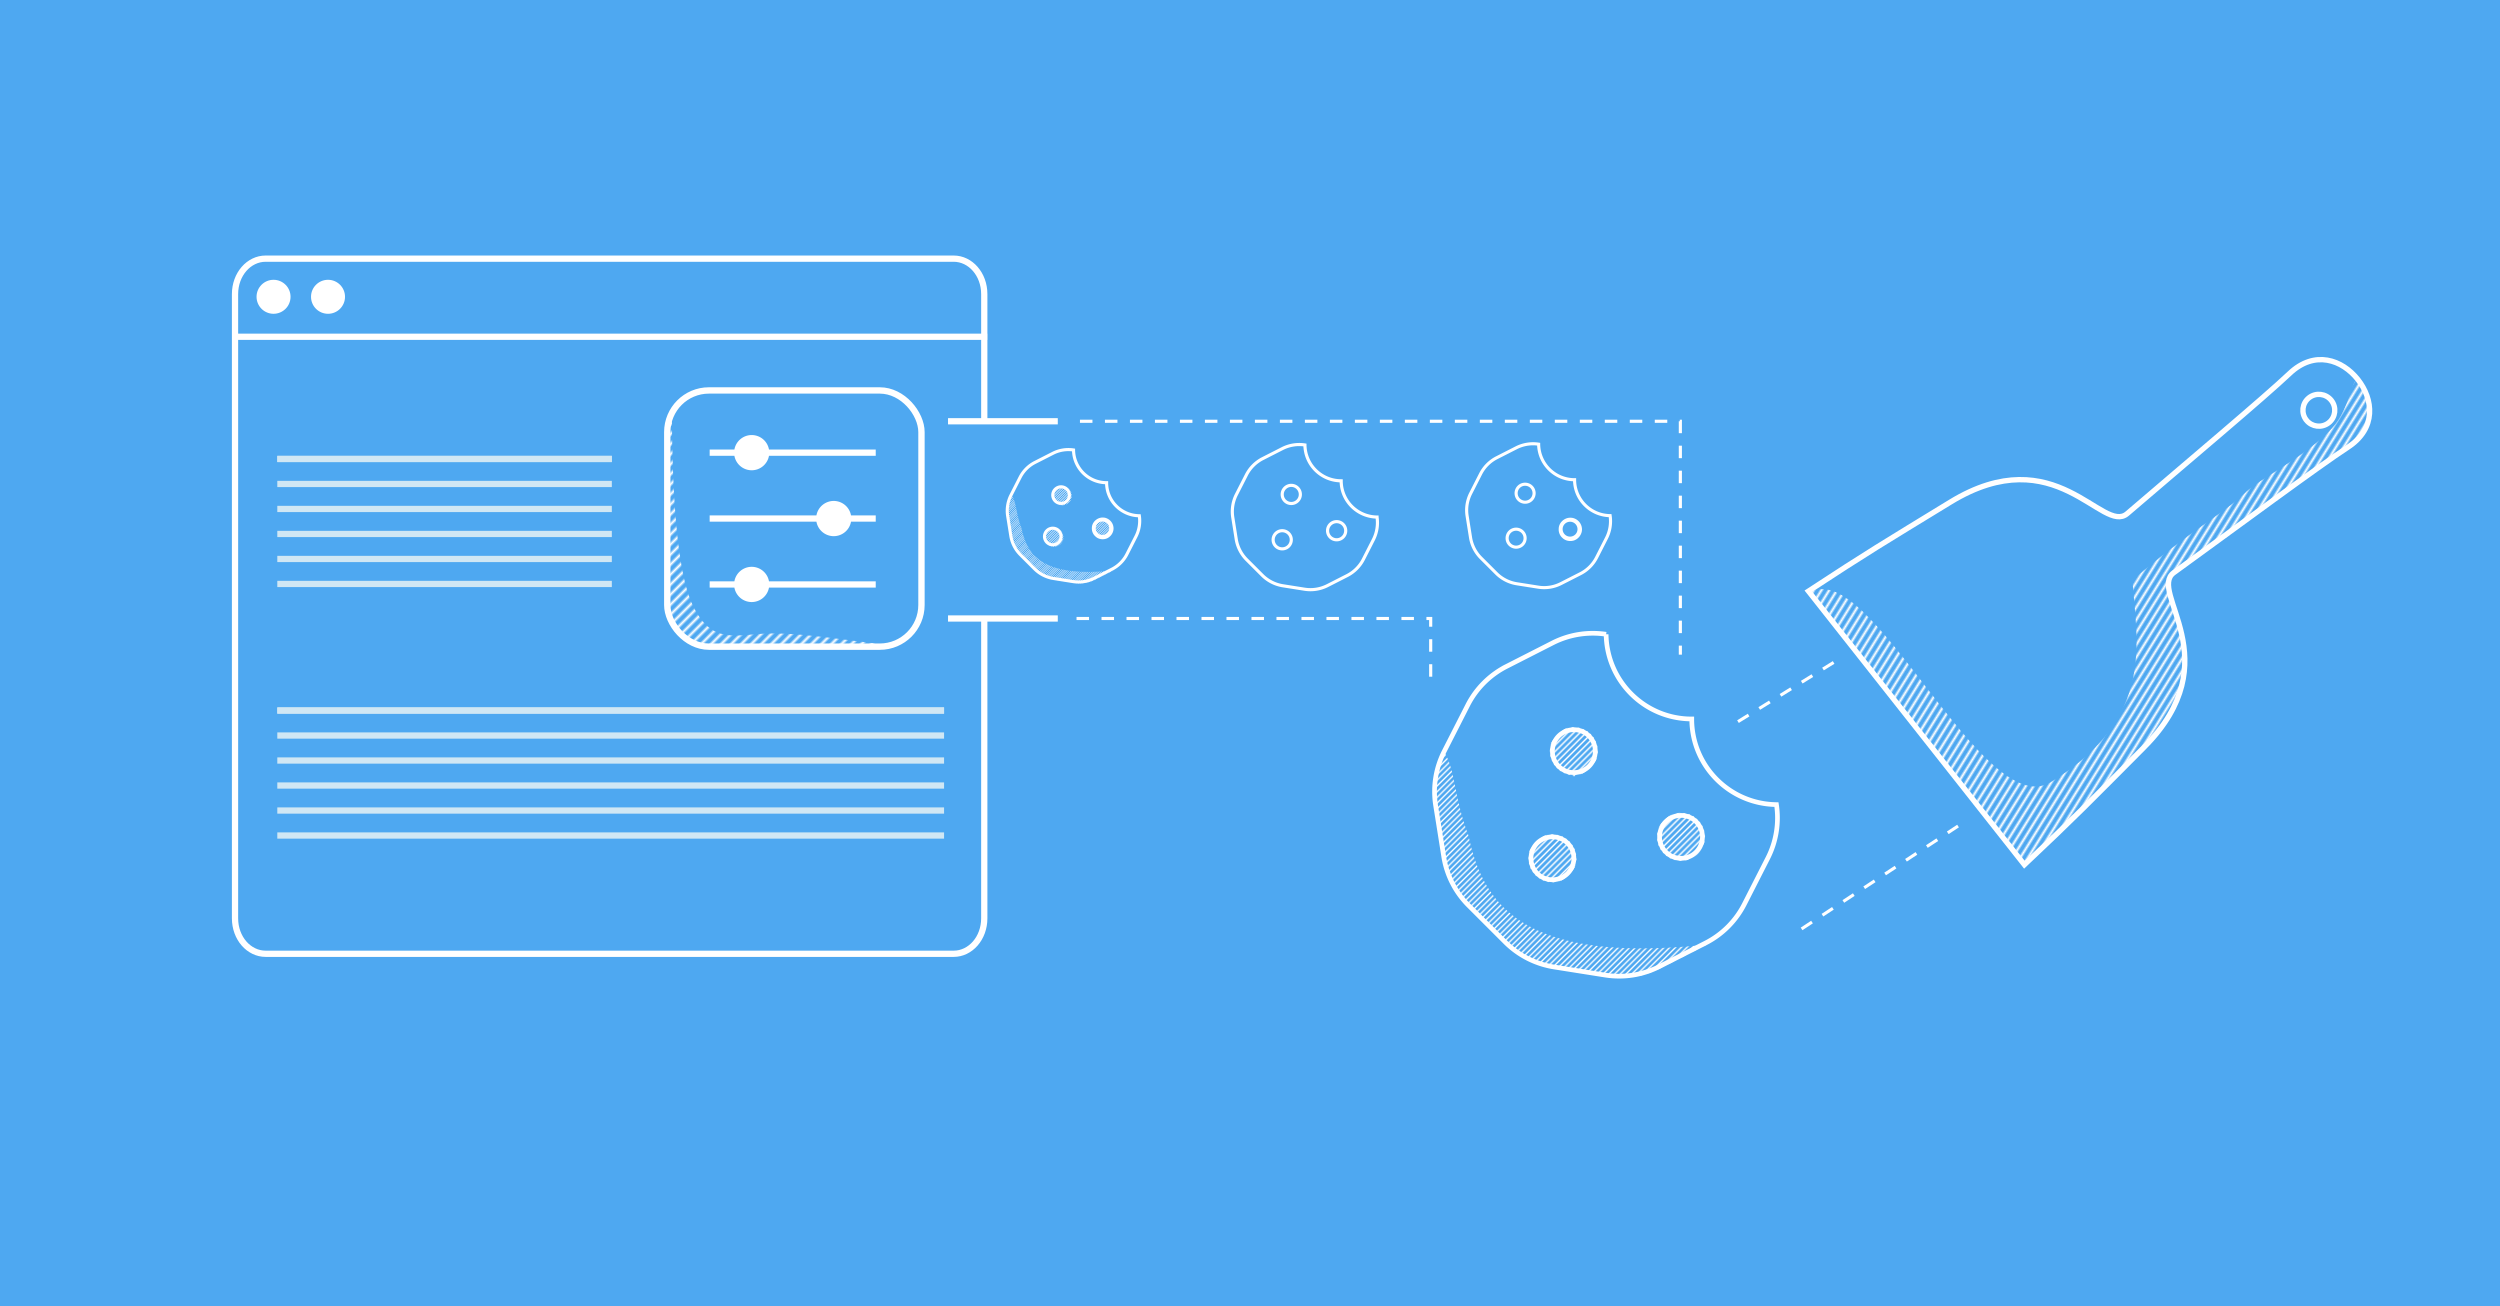 <svg xmlns="http://www.w3.org/2000/svg" xmlns:xlink="http://www.w3.org/1999/xlink" xml:space="preserve" id="svg1" width="799.989" height="417.994" version="1.1" viewBox="0 0 211.664 110.594"><defs id="defs1"><pattern xlink:href="#pattern24" id="pattern84" patternTransform="scale(.052)rotate(45 -1283.002 6313.46)" preserveAspectRatio="xMidYMid"/><pattern xlink:href="#pattern23" id="pattern83" patternTransform="scale(.052)rotate(45 -1283.002 6313.46)" preserveAspectRatio="xMidYMid"/><pattern xlink:href="#pattern26" id="pattern82" patternTransform="scale(.052)rotate(45 -1283.002 6313.46)" preserveAspectRatio="xMidYMid"/><pattern xlink:href="#pattern24" id="pattern81" patternTransform="scale(.123)rotate(45 -707.464 2282.316)" preserveAspectRatio="xMidYMid"/><pattern xlink:href="#pattern23" id="pattern80" patternTransform="scale(.123)rotate(45 -707.464 2282.316)" preserveAspectRatio="xMidYMid"/><pattern xlink:href="#pattern26" id="pattern79" patternTransform="scale(.123)rotate(45 -707.464 2282.316)" preserveAspectRatio="xMidYMid"/><pattern xlink:href="#pattern23" id="pattern78" patternTransform="scale(.052)rotate(45 -1089.86 6779.745)" preserveAspectRatio="xMidYMid"/><pattern xlink:href="#pattern26" id="pattern77" patternTransform="scale(.052)rotate(45 -1089.86 6779.745)" preserveAspectRatio="xMidYMid"/><pattern xlink:href="#pattern23" id="pattern76" patternTransform="scale(.048)rotate(45 -1593.575 6473.7)" preserveAspectRatio="xMidYMid"/><pattern xlink:href="#pattern26" id="pattern75" patternTransform="scale(.048)rotate(45 -1593.575 6473.7)" preserveAspectRatio="xMidYMid"/><pattern xlink:href="#Strips1_1.5" id="pattern74" x="0" y="0" patternTransform="rotate(45)scale(.2)" preserveAspectRatio="xMidYMid"/><pattern xlink:href="#Strips1_1.5" id="pattern26" x="0" y="0" patternTransform="scale(.252)rotate(45 -255.98 527.716)" preserveAspectRatio="xMidYMid"/><pattern xlink:href="#Strips1_1.5" id="pattern24" x="0" y="0" patternTransform="rotate(44.999 -67.767 229.78)scale(.132)" preserveAspectRatio="xMidYMid"/><pattern xlink:href="#Strips1_1.5" id="pattern23" x="0" y="0" patternTransform="scale(.252)rotate(45 -255.98 527.716)" preserveAspectRatio="xMidYMid"/><pattern xlink:href="#Strips1_1.5" id="pattern20" x="0" y="0" patternTransform="rotate(45)scale(2)" preserveAspectRatio="xMidYMid"/><pattern xlink:href="#pattern17" id="pattern18" x="0" y="0" patternTransform="rotate(-20)scale(2)" preserveAspectRatio="xMidYMid"/><pattern xlink:href="#Strips1_1.5" id="pattern17" x="0" y="0" patternTransform="rotate(-20)scale(2)" preserveAspectRatio="xMidYMid"/><pattern id="Strips1_1.5" width="2.5" height="1" patternTransform="scale(2)" patternUnits="userSpaceOnUse" preserveAspectRatio="xMidYMid" style="fill:#fff"><path id="rect140" d="M0-.5h1v2H0z" style="stroke:none"/></pattern><pattern xlink:href="#pattern1" id="pattern3" patternTransform="scale(1)" preserveAspectRatio="xMidYMid"/><pattern id="pattern1" width="800" height="418" patternUnits="userSpaceOnUse" preserveAspectRatio="xMidYMid"><rect id="rect41" width="800" height="418" x="0" y="0" ry="5.821" style="fill:#fff;fill-opacity:1;stroke:none;stroke-width:3;stroke-dasharray:none;stroke-dashoffset:0;stroke-opacity:1;paint-order:stroke fill markers"/></pattern><pattern id="pattern2" width="799.989" height="417.994" patternUnits="userSpaceOnUse" preserveAspectRatio="xMidYMid"><path id="rect1" d="M0 0h799.989v417.994H0Z" style="fill:url(#pattern3);stroke:none;stroke-width:1.002;stroke-dasharray:none"/></pattern></defs><g id="layer1" transform="translate(-147.373 -115.623)"><path id="rect3" d="M147.373 115.623h211.664v110.594H147.373z" style="fill:#4ea8f1;fill-opacity:1;stroke:none;stroke-width:.265"/><g id="g18" style="fill:url(#pattern20);fill-opacity:1;stroke:none;stroke-width:8.89;stroke-dasharray:none;stroke-opacity:1" transform="matrix(.022 0 0 .022 232.754 153.745)"><path id="path18" d="M14.45 176.24a132.65 132.65 0 0 0-12.82 80.95l12.08 76.27a132.52 132.52 0 0 0 37.16 72.96l54.77 54.76a132.04 132.04 0 0 0 72.71 37.06l76.71 12.15c27.51 4.36 55.7-.11 80.53-12.76l69.13-35.21C136.356 490.831 72.58 406.997 50.431 300.324 28.693 244.03 31.971 206.102 14.45 176.24" style="fill:url(#pattern20);fill-opacity:1;stroke:none;stroke-width:8.89;stroke-dasharray:none;stroke-opacity:1"/></g><path id="path21" d="M236.61 160.339c-.409.003-.791.368-.773.785-.015.327.212.633.513.744.33.135.73-.008.924-.3a.77.77 0 0 0-.016-.902.8.8 0 0 0-.647-.327" style="fill:url(#pattern75);fill-opacity:1;stroke:none;stroke-width:.024;stroke-dasharray:none;stroke-opacity:1"/><path id="path22" d="M237.314 156.825a.79.79 0 0 0-.764.65.795.795 0 0 0 .463.862c.117.047.24.076.359.115-.025-.077.063-.05.11-.067a.787.787 0 0 0-.168-1.56" style="fill:url(#pattern76);fill-opacity:1;stroke:none;stroke-width:.024;stroke-dasharray:none;stroke-opacity:1"/><g id="g50" style="stroke-width:.736;stroke-dasharray:none;stroke:#fff" transform="matrix(.359 0 0 .359 144.193 102.32)"><path id="path23" d="M268.846 159.476c-1.09.025-2.107.965-2.117 2.075-.046.64.207 1.29.69 1.715.452.46 1.117.658 1.75.58 1.212-.107 2.159-1.39 1.893-2.578-.164-.928-.977-1.69-1.917-1.78a2 2 0 0 0-.3-.012z" style="fill:url(#pattern24);fill-opacity:1;stroke:#fff;stroke-width:.736;stroke-dasharray:none;stroke-opacity:1"/><g id="g2" style="fill:none;stroke:#fff;stroke-width:12.041;stroke-dasharray:none;stroke-opacity:1" transform="translate(246.41 143.085)scale(.061)"><path id="path1" d="M510.52 255.82c-69.97-.85-126.47-57.69-126.47-127.86-70.17 0-127-56.49-127.86-126.45-27.26-4.14-55.13.3-79.72 12.82l-69.13 35.22a132.22 132.22 0 0 0-57.79 57.81l-35.1 68.88a132.65 132.65 0 0 0-12.82 80.95l12.08 76.27a132.52 132.52 0 0 0 37.16 72.96l54.77 54.76a132.04 132.04 0 0 0 72.71 37.06l76.71 12.15c27.51 4.36 55.7-.11 80.53-12.76l69.13-35.21a132.27 132.27 0 0 0 57.79-57.81l35.1-68.88c12.56-24.64 17.01-52.58 12.91-79.91zM176 368c-17.67 0-32-14.33-32-32s14.33-32 32-32 32 14.33 32 32-14.33 32-32 32zm32-160c-17.67 0-32-14.33-32-32s14.33-32 32-32 32 14.33 32 32-14.33 32-32 32zm160 128c-17.67 0-32-14.33-32-32s14.33-32 32-32 32 14.33 32 32-14.33 32-32 32z" style="fill:none;stroke:#fff;stroke-width:12.041;stroke-dasharray:none;stroke-opacity:1"/></g></g><g id="g15" style="fill:url(#pattern17);fill-opacity:1;stroke:#64b5f6;stroke-width:8.95;stroke-dasharray:none;stroke-opacity:1" transform="scale(.093)rotate(51.712 515.435 4793.9)"><path id="path15" d="M136.22 644.67C122.808 532.998 27.03 554.487 28.227 524.832c2.94-71.49 5.72-163.653 8.571-195.042 2.851-31.372-19.976-45.409-42.803-45.409-9.35 0 14.343 20.426 18.321 44.703 5.728 34.945-4.472 79.677-2.79 98.188 2.851 31.39-4.062 59.325-1.141 130.816 46.009 31.583 111.716 60.6 98.323 172.271-8.712 72.467-265.55.303-271.358 66.021h317.308c-5.807-65.717-7.743-79.243-16.438-151.71" class="st0" style="fill:url(#pattern18);fill-opacity:1;stroke:none;stroke-width:8.95;stroke-dasharray:none;stroke-opacity:1"/></g><g id="g1" style="fill:none;stroke:#fff;stroke-width:4.863;stroke-dasharray:none;stroke-opacity:1" transform="scale(.093)rotate(51.712 354.475 4379.82)"><path id="path1-2" d="M398.216 360.289c-13.412-111.672-109.19-90.183-107.993-119.838 2.939-71.491 5.72-163.653 8.571-195.042C301.645 14.037 278.818 0 255.991 0c-22.809 0-45.636 14.037-42.785 45.408 2.851 31.39 5.632 123.551 8.553 195.042 1.215 29.656-94.582 8.167-107.975 119.838-8.712 72.467-10.63 85.993-16.438 151.711h317.308c-5.807-65.717-7.743-79.243-16.438-151.71zM255.991 59.734c-8.007 0-14.484-6.494-14.484-14.484 0-8.008 6.477-14.503 14.484-14.503s14.503 6.494 14.503 14.503c0 7.99-6.495 14.484-14.503 14.484z" class="st0" style="fill:none;stroke:#fff;stroke-width:4.863;stroke-dasharray:none;stroke-opacity:1"/></g><path id="path27" d="M167.025 144.135h63.929" style="fill:none;stroke:#fff;stroke-width:.529;stroke-dasharray:none;stroke-opacity:1"/><path id="path4" d="M170.851 175.78h56.452" style="fill:none;stroke:#d0e7f4;stroke-width:.529;stroke-linecap:butt;stroke-linejoin:miter;stroke-dasharray:none;stroke-opacity:1"/><path id="path5" d="M170.851 175.78h56.452" style="fill:none;stroke:#d0e7f4;stroke-width:.529;stroke-linecap:butt;stroke-linejoin:miter;stroke-dasharray:none;stroke-opacity:1"/><path id="path10" d="M170.851 177.897h56.452" style="fill:none;stroke:#d0e7f4;stroke-width:.529;stroke-linecap:butt;stroke-linejoin:miter;stroke-dasharray:none;stroke-opacity:1"/><path id="path11" d="M170.851 180.013h56.452" style="fill:none;stroke:#d0e7f4;stroke-width:.529;stroke-linecap:butt;stroke-linejoin:miter;stroke-dasharray:none;stroke-opacity:1"/><path id="path12" d="M170.851 182.13h56.452" style="fill:none;stroke:#d0e7f4;stroke-width:.529;stroke-linecap:butt;stroke-linejoin:miter;stroke-dasharray:none;stroke-opacity:1"/><path id="path13" d="M170.851 184.247h56.452" style="fill:none;stroke:#d0e7f4;stroke-width:.529;stroke-linecap:butt;stroke-linejoin:miter;stroke-dasharray:none;stroke-opacity:1"/><path id="path14" d="M170.851 186.363h56.452" style="fill:none;stroke:#d0e7f4;stroke-width:.529;stroke-linecap:butt;stroke-linejoin:miter;stroke-dasharray:none;stroke-opacity:1"/><path id="path29" d="M211.016 152.456a1.49 1.49 0 0 0-1.465 1.228h-2.093v.529h2.093a1.49 1.49 0 0 0 1.465 1.226 1.49 1.49 0 0 0 1.464-1.226h9.038v-.53h-9.038a1.49 1.49 0 0 0-1.464-1.227" style="color:#000;fill:#fff;-inkscape-stroke:none"/><path id="path73" d="M204.254 150.536c-.242.867-.215 1.778-.252 2.669-.042 3.139-.019 6.278-.025 9.418.014 1.546-.02 3.095.103 4.638.052.624.196 1.288.668 1.737.551.62 1.264 1.13 2.081 1.32.979.081 1.964.065 2.945.086 3.864.033 7.728.034 11.592-.03.586-.027 1.18-.002 1.76-.093-3.21-.291-7.337-1.061-10.542-1.025-2.882.033-4.917 1.078-6.58-2.433-1.373-2.9-1.713-9.835-1.75-16.287" style="fill:url(#pattern74);fill-opacity:1;stroke:none;stroke-width:.189;stroke-dasharray:.523,.523;stroke-dashoffset:0;stroke-opacity:1;paint-order:stroke fill markers"/><path id="path34" d="M217.96 158.035a1.49 1.49 0 0 1 1.465 1.227h2.093v.53h-2.093a1.49 1.49 0 0 1-1.465 1.226 1.49 1.49 0 0 1-1.464-1.227h-9.039v-.529h9.039a1.49 1.49 0 0 1 1.464-1.227" style="color:#000;fill:#fff;-inkscape-stroke:none;fill-opacity:1"/><rect id="rect28" width="21.523" height="21.693" x="203.867" y="148.68" ry="3.529" style="fill:none;fill-opacity:1;stroke:#fff;stroke-width:.538;stroke-dasharray:none;stroke-opacity:1"/><path id="path35" d="M211.015 163.613a1.49 1.49 0 0 0-1.465 1.228h-2.093v.529h2.093a1.49 1.49 0 0 0 1.465 1.226 1.49 1.49 0 0 0 1.465-1.226h9.038v-.53h-9.038a1.49 1.49 0 0 0-1.465-1.227" style="color:#000;fill:#fff;-inkscape-stroke:none;fill-opacity:1"/><path id="path36" d="M170.851 154.481h28.323" style="fill:none;stroke:#d0e7f4;stroke-width:.529;stroke-linecap:butt;stroke-linejoin:miter;stroke-dasharray:none;stroke-opacity:1"/><path id="path37" d="M170.851 154.481h28.323" style="fill:none;stroke:#d0e7f4;stroke-width:.529;stroke-linecap:butt;stroke-linejoin:miter;stroke-dasharray:none;stroke-opacity:1"/><path id="path38" d="M170.851 156.598h28.323" style="fill:none;stroke:#d0e7f4;stroke-width:.529;stroke-linecap:butt;stroke-linejoin:miter;stroke-dasharray:none;stroke-opacity:1"/><path id="path39" d="M170.851 158.714h28.323" style="fill:none;stroke:#d0e7f4;stroke-width:.529;stroke-linecap:butt;stroke-linejoin:miter;stroke-dasharray:none;stroke-opacity:1"/><path id="path40" d="M170.851 160.831h28.323" style="fill:none;stroke:#d0e7f4;stroke-width:.529;stroke-linecap:butt;stroke-linejoin:miter;stroke-dasharray:none;stroke-opacity:1"/><path id="path41" d="M170.851 162.948h28.323" style="fill:none;stroke:#d0e7f4;stroke-width:.529;stroke-linecap:butt;stroke-linejoin:miter;stroke-dasharray:none;stroke-opacity:1"/><path id="path42" d="M170.851 165.064h28.323" style="fill:none;stroke:#d0e7f4;stroke-width:.529;stroke-linecap:butt;stroke-linejoin:miter;stroke-dasharray:none;stroke-opacity:1"/><circle id="path43" cx="170.533" cy="140.751" r="1.439" style="fill:#fff;fill-opacity:1;stroke:none;stroke-width:.529;stroke-dasharray:none;stroke-opacity:1"/><circle id="circle43" cx="175.145" cy="140.751" r="1.439" style="fill:#fff;fill-opacity:1;stroke:none;stroke-width:.529;stroke-dasharray:none;stroke-opacity:1"/><g id="g10" style="fill:url(#pattern20);fill-opacity:1;stroke:none;stroke-width:11.083;stroke-dasharray:none;stroke-opacity:1" transform="matrix(.024 0 0 .024 251.708 153.26)"><path id="path9" d="M14.45 176.24a132.65 132.65 0 0 0-12.82 80.95l12.08 76.27a132.52 132.52 0 0 0 37.16 72.96l54.77 54.76a132.04 132.04 0 0 0 72.71 37.06l76.71 12.15c27.51 4.36 55.7-.11 80.53-12.76l69.13-35.21C136.356 490.831 72.58 406.997 50.431 300.324 28.693 244.03 31.971 206.102 14.45 176.24" style="fill:url(#pattern20);fill-opacity:1;stroke:none;stroke-width:11.083;stroke-dasharray:none;stroke-opacity:1"/></g><path id="path16" d="M255.897 160.423c-.445.003-.86.4-.84.852-.016.355.23.688.557.81.358.145.794-.01 1.004-.328a.84.84 0 0 0-.018-.979.86.86 0 0 0-.703-.355" style="fill:url(#pattern82);fill-opacity:1;stroke:none;stroke-width:.265;stroke-dasharray:none;stroke-opacity:1"/><path id="path17" d="M256.661 156.605a.86.86 0 0 0-.83.705.864.864 0 0 0 .504.937c.126.052.26.083.39.126-.028-.084.068-.054.119-.073a.855.855 0 0 0-.183-1.695" style="fill:url(#pattern83);fill-opacity:1;stroke:none;stroke-width:.265;stroke-dasharray:none;stroke-opacity:1"/><path id="path19" d="M260.468 159.66c-.426.01-.822.376-.826.81a.82.82 0 0 0 .27.669.82.82 0 0 0 .683.226c.473-.041.842-.542.739-1.006a.86.86 0 0 0-.749-.695q-.059-.006-.117-.005z" style="fill:url(#pattern84);fill-opacity:1;stroke:none;stroke-width:.265;stroke-dasharray:none;stroke-opacity:1"/><g id="g20" style="fill:none;stroke:#fff;stroke-width:11.083;stroke-dasharray:none;stroke-opacity:1" transform="matrix(.024 0 0 .024 251.708 153.26)"><path id="path20" d="M510.52 255.82c-69.97-.85-126.47-57.69-126.47-127.86-70.17 0-127-56.49-127.86-126.45-27.26-4.14-55.13.3-79.72 12.82l-69.13 35.22a132.22 132.22 0 0 0-57.79 57.81l-35.1 68.88a132.65 132.65 0 0 0-12.82 80.95l12.08 76.27a132.52 132.52 0 0 0 37.16 72.96l54.77 54.76a132.04 132.04 0 0 0 72.71 37.06l76.71 12.15c27.51 4.36 55.7-.11 80.53-12.76l69.13-35.21a132.27 132.27 0 0 0 57.79-57.81l35.1-68.88c12.56-24.64 17.01-52.58 12.91-79.91zM176 368c-17.67 0-32-14.33-32-32s14.33-32 32-32 32 14.33 32 32-14.33 32-32 32zm32-160c-17.67 0-32-14.33-32-32s14.33-32 32-32 32 14.33 32 32-14.33 32-32 32zm160 128c-17.67 0-32-14.33-32-32s14.33-32 32-32 32 14.33 32 32-14.33 32-32 32z" style="fill:none;stroke:#fff;stroke-width:11.083;stroke-dasharray:none;stroke-opacity:1"/></g><g id="g24" style="fill:url(#pattern20);fill-opacity:1;stroke:none;stroke-width:6.999;stroke-dasharray:none;stroke-opacity:1" transform="matrix(.057 0 0 .057 268.83 169.24)"><path id="path24" d="M14.45 176.24a132.65 132.65 0 0 0-12.82 80.95l12.08 76.27a132.52 132.52 0 0 0 37.16 72.96l54.77 54.76a132.04 132.04 0 0 0 72.71 37.06l76.71 12.15c27.51 4.36 55.7-.11 80.53-12.76l69.13-35.21C136.356 490.831 72.58 406.997 50.431 300.324 28.693 244.03 31.971 206.102 14.45 176.24" style="fill:url(#pattern20);fill-opacity:1;stroke:none;stroke-width:6.999;stroke-dasharray:none;stroke-opacity:1"/></g><path id="path25" d="M278.78 186.254c-1.056.006-2.043.95-1.996 2.025-.039.843.546 1.633 1.325 1.922.85.346 1.884-.022 2.382-.777.485-.68.47-1.663-.041-2.326a2.05 2.05 0 0 0-1.67-.844" style="fill:url(#pattern79);fill-opacity:1;stroke:none;stroke-width:.397;stroke-dasharray:none;stroke-opacity:1"/><path id="path26" d="M280.595 177.185c-.948-.007-1.82.743-1.97 1.676-.175.901.346 1.874 1.194 2.226.3.123.618.196.925.298-.064-.198.165-.128.285-.172.79-.156 1.453-.814 1.588-1.612.18-.869-.285-1.819-1.088-2.2a2.04 2.04 0 0 0-.934-.216" style="fill:url(#pattern80);fill-opacity:1;stroke:none;stroke-width:.397;stroke-dasharray:none;stroke-opacity:1"/><path id="path30" d="M289.638 184.44c-1.012.024-1.954.896-1.963 1.925a1.95 1.95 0 0 0 .64 1.59c.418.427 1.036.61 1.623.538 1.123-.099 2.001-1.288 1.755-2.39-.152-.86-.906-1.568-1.778-1.65a2 2 0 0 0-.277-.012" style="fill:url(#pattern81);fill-opacity:1;stroke:none;stroke-width:.397;stroke-dasharray:none;stroke-opacity:1"/><path id="path31" d="M297.778 183.745c-3.968-.048-7.171-3.27-7.171-7.25-3.98 0-7.202-3.203-7.25-7.17a7.5 7.5 0 0 0-4.521.727l-3.92 1.997a7.5 7.5 0 0 0-3.277 3.278l-1.99 3.906a7.52 7.52 0 0 0-.727 4.59l.685 4.325a7.5 7.5 0 0 0 2.107 4.137l3.106 3.105a7.5 7.5 0 0 0 4.123 2.102l4.35.689a7.48 7.48 0 0 0 4.566-.724l3.92-1.996a7.5 7.5 0 0 0 3.277-3.278l1.99-3.906a7.5 7.5 0 0 0 .732-4.532zm-18.969 6.362a1.815 1.815 0 1 1 0-3.63 1.815 1.815 0 0 1 0 3.63zm1.815-9.073a1.815 1.815 0 1 1 0-3.63 1.815 1.815 0 0 1 0 3.63zm9.073 7.258a1.815 1.815 0 1 1 0-3.63 1.815 1.815 0 0 1 0 3.63z" style="fill:none;stroke:#fff;stroke-width:.397;stroke-dasharray:none;stroke-opacity:1"/><path id="path54" d="M230.707 167.988v25.385c0 1.684-1.171 3.002-2.592 3.002h-58.252c-1.42 0-2.592-1.318-2.592-3.002v-52.85c0-1.684 1.172-3.002 2.592-3.002h58.252c1.42 0 2.592 1.318 2.592 3.002v10.766" style="color:#000;fill:none;stroke:#fff;stroke-width:.529;stroke-dasharray:none;stroke-opacity:1"/><path id="path44" d="M227.638 167.988h9.293" style="fill:none;stroke:#fff;stroke-width:.529;stroke-linecap:butt;stroke-linejoin:miter;stroke-dasharray:none;stroke-opacity:1"/><path id="path33" d="M227.638 151.29h9.293" style="fill:none;stroke:#fff;stroke-width:.529;stroke-linecap:butt;stroke-linejoin:miter;stroke-opacity:1;stroke-dasharray:none"/><path id="path62" d="M238.808 151.29h50.833v19.76" style="fill:none;stroke:#fff;stroke-width:.265px;stroke-linecap:butt;stroke-linejoin:miter;stroke-dasharray:1.058,1.058;stroke-dashoffset:0;stroke-opacity:1"/><path id="path63" d="M238.518 167.988h29.986v5.821" style="fill:none;stroke:#fff;stroke-width:.265px;stroke-linecap:butt;stroke-linejoin:miter;stroke-dasharray:1.058,1.058;stroke-dashoffset:0;stroke-opacity:1"/><g id="g64" style="fill:url(#pattern20);fill-opacity:1;stroke:none;stroke-width:8.586;stroke-dasharray:none;stroke-opacity:1" transform="matrix(.024 0 0 .024 271.66 153.26)"><path id="path64" d="M14.45 176.24a132.65 132.65 0 0 0-12.82 80.95l12.08 76.27a132.52 132.52 0 0 0 37.16 72.96l54.77 54.76a132.04 132.04 0 0 0 72.71 37.06l76.71 12.15c27.51 4.36 55.7-.11 80.53-12.76l69.13-35.21C136.356 490.831 72.58 406.997 50.431 300.324 28.693 244.03 31.971 206.102 14.45 176.24" style="fill:url(#pattern20);fill-opacity:1;stroke:none;stroke-width:8.586;stroke-dasharray:none;stroke-opacity:1"/></g><path id="path65" d="M275.85 160.423c-.444.003-.86.4-.84.852-.016.355.23.688.558.81.357.145.793-.01 1.003-.328a.84.84 0 0 0-.018-.979.86.86 0 0 0-.703-.355" style="fill:url(#pattern77);fill-opacity:1;stroke:none;stroke-width:.205;stroke-dasharray:none;stroke-opacity:1"/><path id="path66" d="M276.614 156.605a.86.86 0 0 0-.83.705.864.864 0 0 0 .504.937c.126.052.26.083.39.126-.028-.084.068-.054.119-.073a.855.855 0 0 0-.183-1.695" style="fill:url(#pattern78);fill-opacity:1;stroke:none;stroke-width:.205;stroke-dasharray:none;stroke-opacity:1"/><g id="g69" style="stroke-width:.678;stroke-dasharray:none;stroke:#fff" transform="matrix(.39 0 0 .39 175.449 97.391)"><path id="path67" d="M268.846 159.476c-1.09.025-2.107.965-2.117 2.075-.046.64.207 1.29.69 1.715.452.46 1.117.658 1.75.58 1.212-.107 2.159-1.39 1.893-2.578-.164-.928-.977-1.69-1.917-1.78a2 2 0 0 0-.3-.012z" style="fill:url(#pattern24);fill-opacity:1;stroke:#fff;stroke-width:.678;stroke-dasharray:none;stroke-opacity:1"/><g id="g68" style="fill:none;stroke:#fff;stroke-width:11.083;stroke-dasharray:none;stroke-opacity:1" transform="translate(246.41 143.085)scale(.061)"><path id="path68" d="M510.52 255.82c-69.97-.85-126.47-57.69-126.47-127.86-70.17 0-127-56.49-127.86-126.45-27.26-4.14-55.13.3-79.72 12.82l-69.13 35.22a132.22 132.22 0 0 0-57.79 57.81l-35.1 68.88a132.65 132.65 0 0 0-12.82 80.95l12.08 76.27a132.52 132.52 0 0 0 37.16 72.96l54.77 54.76a132.04 132.04 0 0 0 72.71 37.06l76.71 12.15c27.51 4.36 55.7-.11 80.53-12.76l69.13-35.21a132.27 132.27 0 0 0 57.79-57.81l35.1-68.88c12.56-24.64 17.01-52.58 12.91-79.91zM176 368c-17.67 0-32-14.33-32-32s14.33-32 32-32 32 14.33 32 32-14.33 32-32 32zm32-160c-17.67 0-32-14.33-32-32s14.33-32 32-32 32 14.33 32 32-14.33 32-32 32zm160 128c-17.67 0-32-14.33-32-32s14.33-32 32-32 32 14.33 32 32-14.33 32-32 32z" style="fill:none;stroke:#fff;stroke-width:11.083;stroke-dasharray:none;stroke-opacity:1"/></g></g><path id="path71" d="m294.52 176.72 8.349-5.166" style="fill:none;stroke:#fff;stroke-width:.265px;stroke-linecap:butt;stroke-linejoin:miter;stroke-dasharray:1.058,1.058;stroke-dashoffset:0;stroke-opacity:1"/><path id="path72" d="m299.904 194.27 13.248-8.71" style="fill:none;stroke:#fff;stroke-width:.265px;stroke-linecap:butt;stroke-linejoin:miter;stroke-dasharray:1.058,1.058;stroke-dashoffset:0;stroke-opacity:1"/></g><style id="style1" type="text/css">.st0{fill:#000}</style></svg>